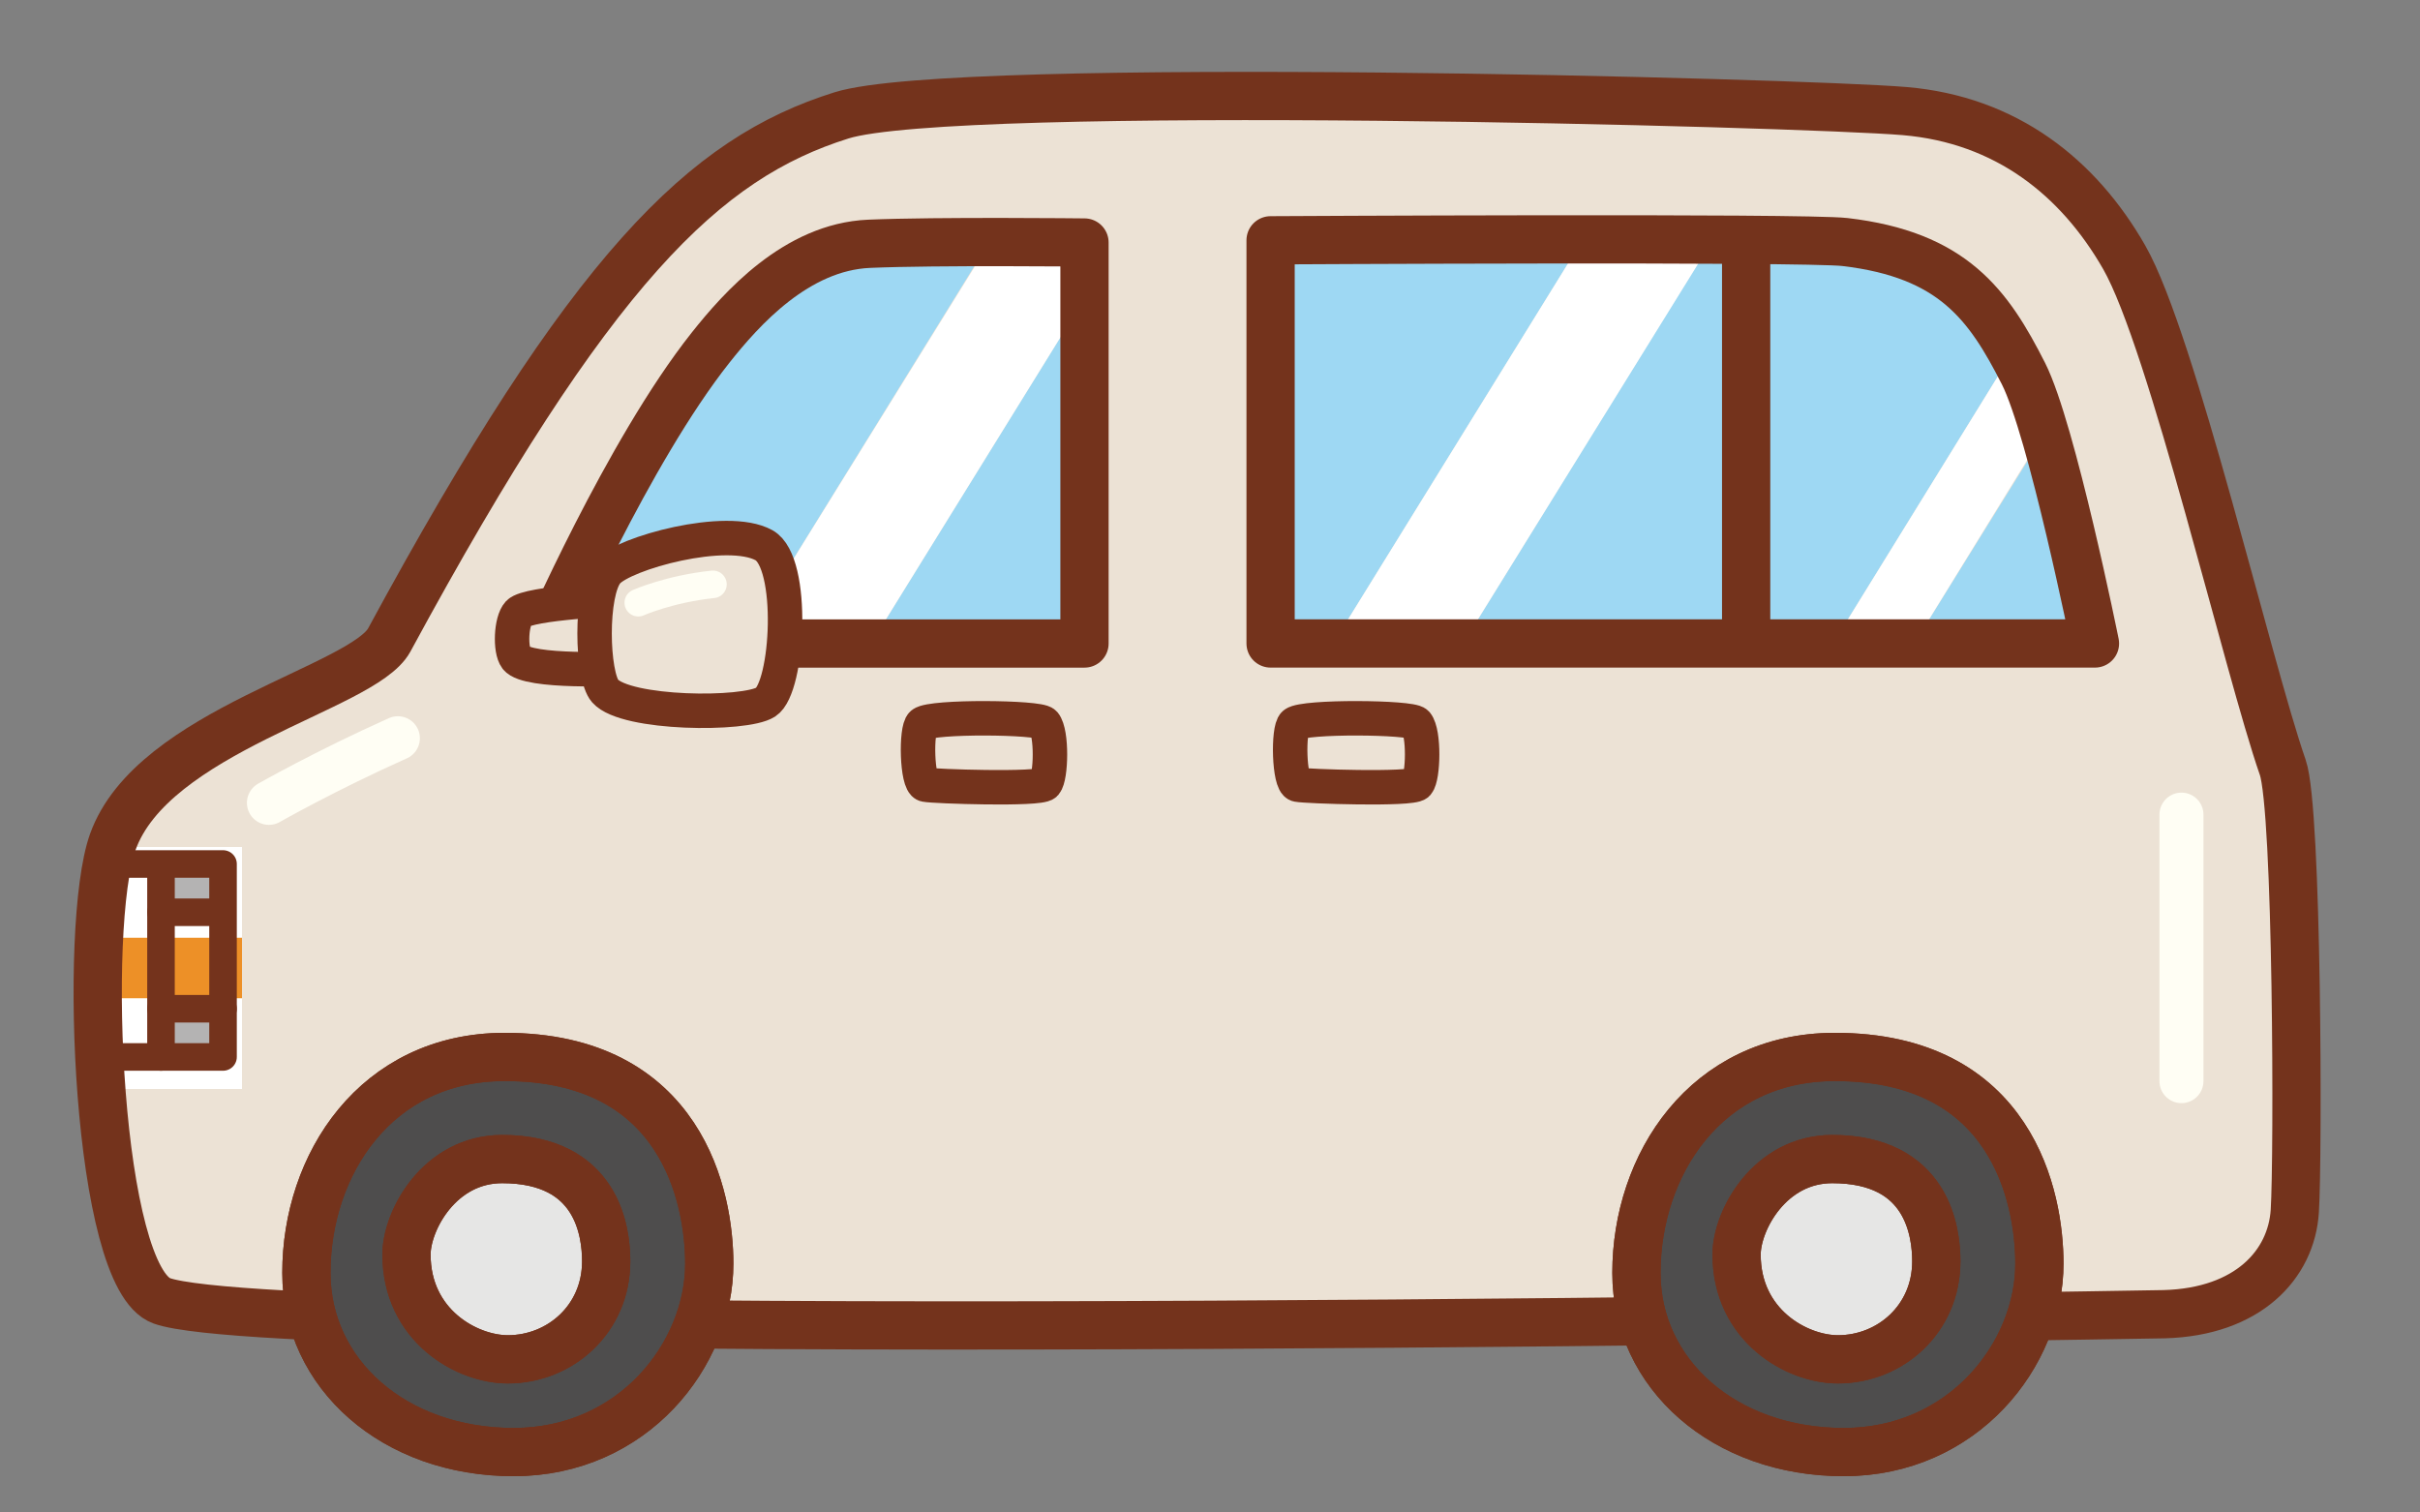 <?xml version="1.0" encoding="utf-8"?>
<!-- Generator: Adobe Illustrator 15.0.0, SVG Export Plug-In . SVG Version: 6.00 Build 0)  -->
<!DOCTYPE svg PUBLIC "-//W3C//DTD SVG 1.1//EN" "http://www.w3.org/Graphics/SVG/1.1/DTD/svg11.dtd">
<svg version="1.1" id="レイヤー_1" xmlns="http://www.w3.org/2000/svg" xmlns:xlink="http://www.w3.org/1999/xlink" x="0px"
	 y="0px" width="80px" height="50px" viewBox="0 0 80 50" enable-background="new 0 0 80 50" xml:space="preserve">
<rect x="0" y="0" width="80" height="50" fill="#808080" stroke="none"/>
<path fill="#ECE2D5" d="M27.819,3.836C23.29,5.255,19.551,8.843,12.869,21.18c-0.864,1.595-7.828,2.985-9.142,6.684
	c-0.99,2.781-0.524,14.402,1.625,15.163c4.292,1.52,66.192,0.441,66.192,0.441c2.771-0.073,4.205-1.641,4.318-3.405
	c0.114-1.767,0.089-13.272-0.398-14.673c-1.149-3.298-3.654-14.082-5.239-16.857c-1.512-2.645-3.902-4.554-7.263-4.838
	C59.603,3.409,31.58,2.659,27.819,3.836z"/>
<path fill="#FFFFFF" d="M8,28H3.652c-0.287,2-0.375,4-0.254,8H8V28z"/>
<g>
	<path fill="#9ED8F3" d="M32.659,8.073c-1.411,0.006-2.997-0.003-4.035,0.04c-2.409,0.102-4.176,2.236-5.18,3.502
		c-2.526,3.183-5.063,8.86-5.44,9.771h6.425L32.659,8.073z"/>
	<polygon fill="#9ED8F3" points="28.721,21.386 35.737,21.386 35.737,10.046 	"/>
	<path fill="#FFFFFF" d="M28.721,21.386l7.017-11.339V8.013c0,0-1.418,0.052-3.054,0.06l-8.254,13.312H28.721z"/>
</g>
<polygon fill="#B4B3B3" points="7,29.939 7,29 5,29 5,30 7,30 "/>
<rect x="5" y="33" fill="#B4B3B3" width="2" height="2"/>
<polyline fill="#ED9027" points="8,31 4,31 4,33 8,33 "/>
<path fill="none" stroke="#74331C" stroke-width="1.595" stroke-linecap="round" stroke-linejoin="round" d="M27.819,3.814
	c-4.529,1.419-8.269,5.007-14.951,17.343c-0.864,1.595-7.828,2.987-9.142,6.684c-0.99,2.779-0.524,14.402,1.625,15.163
	c4.292,1.521,66.192,0.441,66.192,0.441c2.771-0.076,4.205-1.643,4.318-3.407c0.114-1.764,0.089-13.271-0.398-14.67
	c-1.149-3.299-3.654-14.083-5.239-16.858c-1.512-2.645-3.902-4.553-7.263-4.838C59.603,3.387,31.58,2.638,27.819,3.814z"/>
<path fill="#4E4D4D" stroke="#74331C" stroke-width="1.595" stroke-linecap="round" stroke-linejoin="round" d="M16.675,34.941
	c5.885-0.008,6.772,4.67,6.772,6.833c0,3.003-2.519,6.229-6.467,6.229c-3.95,0-6.851-2.581-6.851-5.924
	C10.128,38.506,12.42,34.946,16.675,34.941z"/>
<path fill="#4E4D4D" stroke="#74331C" stroke-width="1.595" stroke-linecap="round" stroke-linejoin="round" d="M60.646,34.941
	c5.887-0.008,6.772,4.67,6.772,6.833c0,3.003-2.52,6.229-6.469,6.229s-6.852-2.581-6.852-5.924
	C54.099,38.506,56.391,34.946,60.646,34.941z"/>
<path fill="none" stroke="#74331C" stroke-width="1.595" stroke-linecap="round" stroke-linejoin="round" d="M16.675,34.941
	c5.885-0.008,6.772,4.67,6.772,6.833c0,3.003-2.519,6.229-6.467,6.229c-3.95,0-6.851-2.581-6.851-5.924
	C10.128,38.506,12.42,34.946,16.675,34.941z"/>
<path fill="#E6E6E5" stroke="#74331C" stroke-width="1.595" stroke-linecap="round" stroke-linejoin="round" d="M16.6,38.317
	c-2.068,0-3.162,2.025-3.162,3.155c0,2.346,1.986,3.465,3.35,3.465c1.736,0,3.251-1.34,3.251-3.238
	C20.04,40.732,19.76,38.317,16.6,38.317z"/>
<path fill="#E6E6E5" stroke="#74331C" stroke-width="1.595" stroke-linecap="round" stroke-linejoin="round" d="M60.571,38.317
	c-2.068,0-3.163,2.025-3.163,3.155c0,2.346,1.987,3.465,3.351,3.465c1.736,0,3.251-1.34,3.251-3.238
	C64.01,40.732,63.73,38.317,60.571,38.317z"/>
<path fill="none" stroke="#74331C" stroke-width="1.595" stroke-linecap="round" stroke-linejoin="round" d="M16.6,38.317
	c-2.068,0-3.162,2.025-3.162,3.155c0,2.346,1.986,3.465,3.35,3.465c1.736,0,3.251-1.34,3.251-3.238
	C20.04,40.732,19.76,38.317,16.6,38.317z"/>
<path fill="none" stroke="#74331C" stroke-width="1.595" stroke-linecap="round" stroke-linejoin="round" d="M60.646,34.941
	c5.887-0.008,6.772,4.67,6.772,6.833c0,3.003-2.52,6.229-6.469,6.229s-6.852-2.581-6.852-5.924
	C54.099,38.506,56.391,34.946,60.646,34.941z"/>
<path fill="none" stroke="#74331C" stroke-width="1.595" stroke-linecap="round" stroke-linejoin="round" d="M60.571,38.317
	c-2.068,0-3.163,2.025-3.163,3.155c0,2.346,1.987,3.465,3.351,3.465c1.736,0,3.251-1.34,3.251-3.238
	C64.01,40.732,63.73,38.317,60.571,38.317z"/>
<path fill="none" stroke="#74331C" stroke-width="1.595" stroke-linecap="round" stroke-linejoin="round" d="M35.851,8.017v13.256
	H18.004c0,0,2.752-6.336,5.489-9.784c1.004-1.266,2.83-3.328,5.239-3.43C30.973,7.963,35.851,8.017,35.851,8.017z"/>
<polyline fill="none" stroke="#74331C" stroke-width="0.911" stroke-linecap="round" stroke-linejoin="round" points="
	3.285,34.941 7.373,34.941 7.373,28.562 3.538,28.562 "/>
<line fill="none" stroke="#74331C" stroke-width="0.911" stroke-linecap="round" stroke-linejoin="round" x1="5.322" y1="28.678" x2="5.322" y2="34.941"/>
<line fill="none" stroke="#74331C" stroke-width="0.911" stroke-linecap="round" stroke-linejoin="round" x1="5.322" y1="30.157" x2="7.258" y2="30.157"/>
<line fill="none" stroke="#74331C" stroke-width="0.911" stroke-linecap="round" stroke-linejoin="round" x1="5.321" y1="33.347" x2="7.373" y2="33.347"/>
<path fill="none" stroke="#74331C" stroke-width="1.139" stroke-linecap="round" stroke-linejoin="round" d="M30.488,23.928
	c0.313-0.256,3.862-0.225,4.034-0.017c0.262,0.318,0.227,1.775,0.03,1.999c-0.181,0.204-3.68,0.088-3.961,0.03
	C30.306,25.883,30.271,24.104,30.488,23.928z"/>
<path fill="none" stroke="#74331C" stroke-width="1.139" stroke-linecap="round" stroke-linejoin="round" d="M42.789,23.928
	c0.315-0.256,3.864-0.225,4.037-0.017c0.262,0.318,0.226,1.775,0.029,1.999c-0.181,0.204-3.681,0.088-3.962,0.03
	C42.608,25.883,42.574,24.104,42.789,23.928z"/>
<path fill="#ECE2D5" d="M19.739,19.839c-0.95,0.065-2.386,0.198-2.599,0.427c-0.247,0.266-0.285,1.215-0.076,1.49
	c0.252,0.333,1.725,0.374,2.684,0.364C19.634,21.472,19.621,20.553,19.739,19.839z"/>
<path fill="none" stroke="#74331C" stroke-width="1.139" stroke-linecap="round" stroke-linejoin="round" d="M20.586,19.792
	c0,0-3.125,0.13-3.446,0.475c-0.247,0.266-0.285,1.215-0.076,1.49c0.379,0.5,3.522,0.342,3.522,0.342"/>
<path fill="#ECE2D5" d="M20.073,18.909c0.542-0.626,3.956-1.565,5.184-0.884c1.025,0.57,0.807,4.7,0.057,5.185
	c-0.69,0.444-4.625,0.41-5.31-0.366C19.562,22.344,19.494,19.579,20.073,18.909z"/>
<path fill="none" stroke="#74331C" stroke-width="1.139" stroke-linecap="round" stroke-linejoin="round" d="M20.073,18.909
	c0.542-0.626,3.956-1.565,5.184-0.884c1.025,0.57,0.807,4.7,0.057,5.185c-0.69,0.444-4.625,0.41-5.31-0.366
	C19.562,22.344,19.494,19.579,20.073,18.909z"/>
<g>
	<path fill="#9ED8F3" d="M60.933,7.916c-0.381-0.044-2.069-0.012-4.297-0.028l-8.344,13.498h12.233l5.999-9.72
		C65.453,9.738,64.127,8.29,60.933,7.916z"/>
	<path fill="#9ED8F3" d="M41.889,7.83v13.556h2.113l8.353-13.514C47.292,7.866,41.889,7.83,41.889,7.83z"/>
	<path fill="#9ED8F3" d="M69.255,21.386c0,0-0.853-4.26-1.673-7.046l-4.375,7.046H69.255z"/>
	<path fill="#FFFFFF" d="M52.354,7.872l-8.353,13.514h4.29l8.344-13.47C55.341,7.907,53.863,7.875,52.354,7.872z"/>
	<path fill="#FFFFFF" d="M66.524,11.666l-5.999,9.72h2.682l4.375-7.103c-0.24-0.816-0.478-1.505-0.688-1.924
		C66.773,12.12,66.65,11.89,66.524,11.666z"/>
</g>
<path fill="none" stroke="#74331C" stroke-width="1.595" stroke-linecap="round" stroke-linejoin="round" d="M42.003,7.944v13.328
	h27.252c0,0-1.426-7.063-2.36-8.914c-1.158-2.284-2.336-3.94-5.906-4.357C59.647,7.844,42.003,7.944,42.003,7.944z"/>
<line fill="none" stroke="#74331C" stroke-width="1.595" stroke-linecap="round" stroke-linejoin="round" x1="57.724" y1="7.944" x2="57.724" y2="20.93"/>
<line fill="none" stroke="#FFFEF4" stroke-width="1.455" stroke-linecap="round" stroke-miterlimit="10" x1="72.114" y1="26.93" x2="72.114" y2="35.74"/>
<path fill="none" stroke="#FFFEF4" stroke-width="1.455" stroke-linecap="round" stroke-miterlimit="10" d="M8.89,26.541
	c0,0,1.873-1.068,4.263-2.136"/>
<path fill="none" stroke="#FFFEF4" stroke-width="0.911" stroke-linecap="round" stroke-miterlimit="10" d="M21.1,19.924
	c0,0,1.024-0.455,2.468-0.607"/>
</svg>
